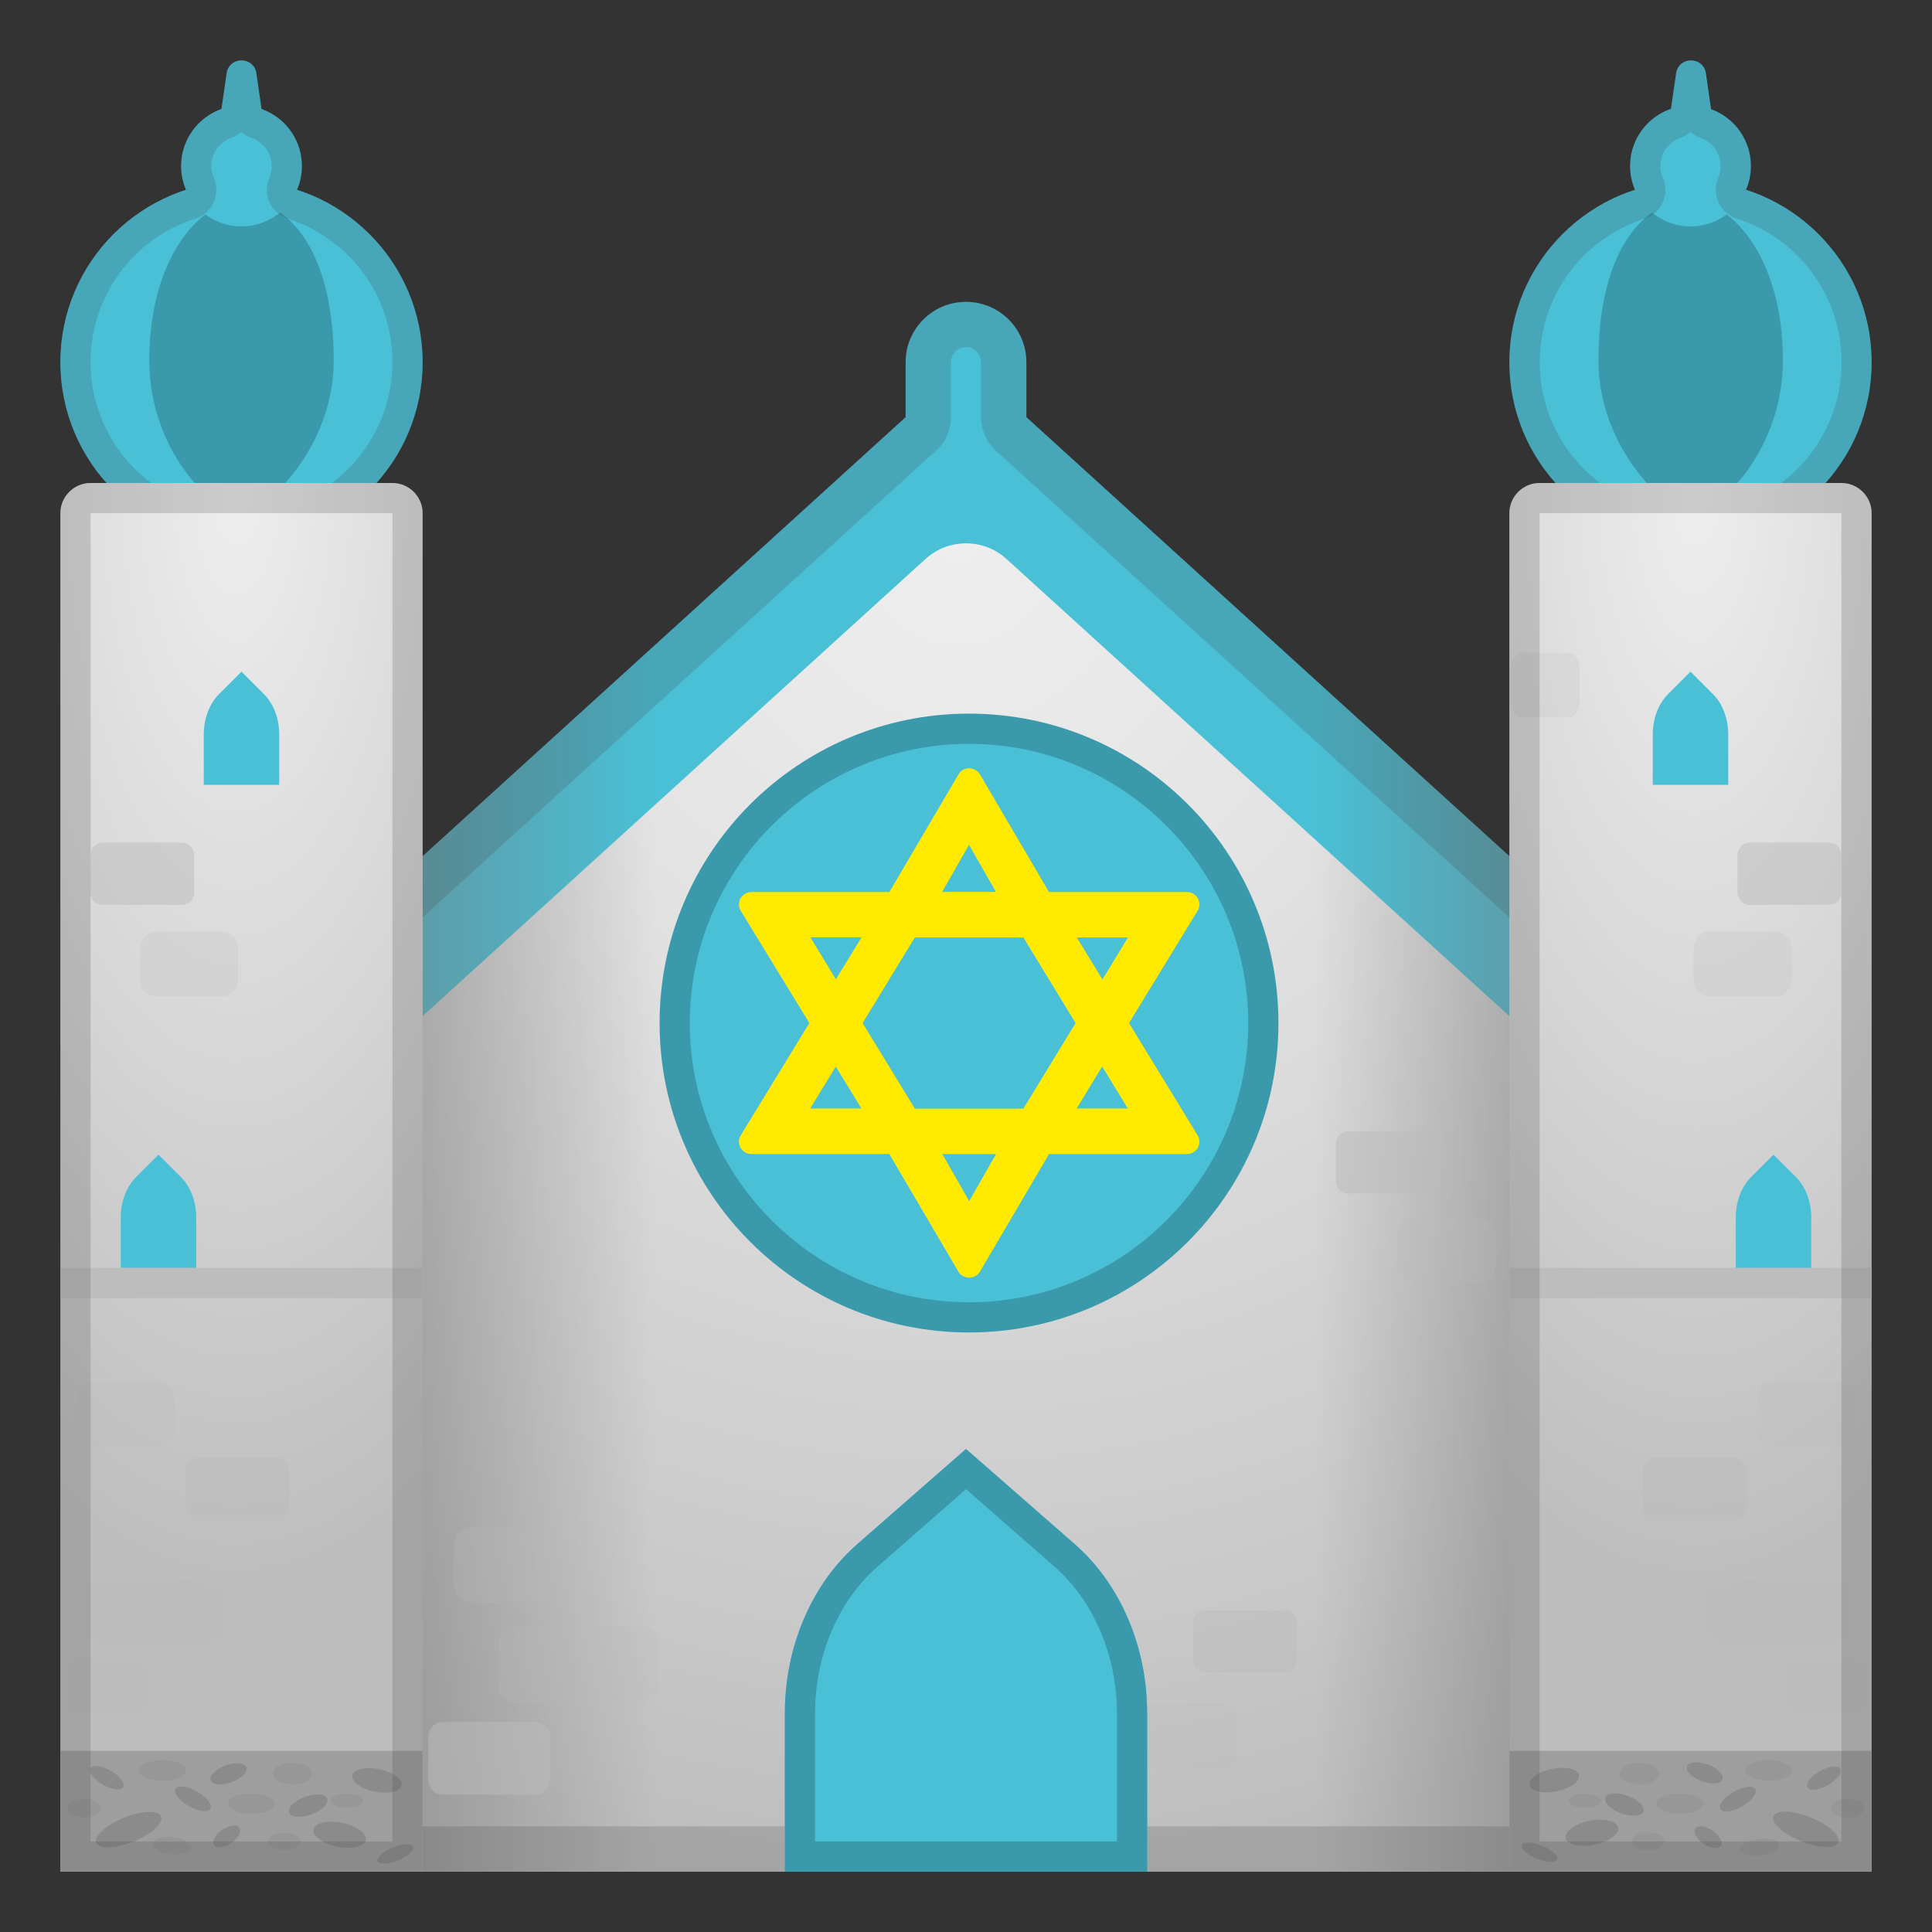 <?xml version="1.0" encoding="UTF-8"?>
<svg enable-background="new 0 0 128 128" version="1.1" viewBox="0 0 128 128" xmlns="http://www.w3.org/2000/svg"><rect x="0" y="0" width="128" height="128" fill="#333333" stroke="none"/><path d="m68 27.64v-3.64c0-2.21-1.79-4-4-4s-4 1.79-4 4v3.64l-40 36.36v60h88v-60z" fill="#49c0d6"/><radialGradient id="j" cx="63.5" cy="36" r="89" gradientUnits="userSpaceOnUse"><stop stop-color="#eee" offset="0"/><stop stop-color="#E4E4E4" offset=".299"/><stop stop-color="#C9C9C9" offset=".805"/><stop stop-color="#BDBDBD" offset="1"/></radialGradient><path d="m61.31 37.04-41.31 37.55v49.41h88v-49.41l-41.31-37.55c-1.52-1.39-3.86-1.39-5.38 0z" fill="url(#j)"/><linearGradient id="i" x1="108" x2="87.07" y1="72" y2="72" gradientUnits="userSpaceOnUse"><stop stop-color="#757575" offset="0"/><stop stop-color="#757575" stop-opacity="0" offset="1"/></linearGradient><path d="m68 27.64v-3.64c0-2.21-1.79-4-4-4v104h44v-60z" fill="url(#i)" opacity=".7"/><linearGradient id="h" x1="20" x2="43.38" y1="72" y2="72" gradientUnits="userSpaceOnUse"><stop stop-color="#757575" offset="0"/><stop stop-color="#757575" stop-opacity="0" offset="1"/></linearGradient><path d="m60 24v3.64l-40 36.36v60h44v-104c-2.21 0-4 1.79-4 4z" fill="url(#h)" opacity=".7"/><circle cx="16" cy="24" r="12" fill="#49c0d6"/><path d="m22.11 23.9c0 5.71-4.46 10.02-6.11 10.02-2.11 0-6.11-4.31-6.11-10.02 0-7.27 3.76-10.65 6.11-10.65 3.13 0 6.11 3.43 6.11 10.65z" fill="#3a99ab"/><path d="m15.03 4.76-1.03 7.12h4l-1.03-7.12c-0.25-1.01-1.69-1.01-1.94 0z" fill="#49c0d6"/><circle cx="16" cy="11" r="4" fill="#49c0d6"/><g opacity=".2"><path d="m64 23c0.55 0 1 0.45 1 1v3.64c0 0.85 0.36 1.65 0.98 2.22l39.02 35.47v55.67h-82v-55.68l39.02-35.47c0.63-0.57 0.98-1.37 0.98-2.22v-3.63c0-0.55 0.45-1 1-1m0-3c-2.21 0-4 1.79-4 4v3.64l-40 36.36v60h88v-60l-40-36.36v-3.64c0-2.21-1.79-4-4-4z" fill="#424242"/></g><g opacity=".2"><path d="m16 8.74c0.19 0.17 0.41 0.3 0.66 0.39 0.8 0.28 1.34 1.03 1.34 1.87 0 0.27-0.05 0.54-0.16 0.79-0.22 0.52-0.22 1.11 0.02 1.62 0.23 0.51 0.67 0.9 1.21 1.08 4.14 1.33 6.93 5.15 6.93 9.51 0 5.51-4.49 10-10 10s-10-4.49-10-10c0-4.36 2.79-8.18 6.94-9.52 0.54-0.17 0.98-0.56 1.21-1.08 0.23-0.51 0.24-1.1 0.02-1.62-0.12-0.24-0.17-0.51-0.17-0.78 0-0.84 0.54-1.59 1.34-1.87 0.25-0.09 0.47-0.22 0.66-0.39m0-4.74c-0.42 0-0.84 0.25-0.97 0.76l-0.36 2.49c-1.55 0.54-2.67 2.01-2.67 3.75 0 0.56 0.12 1.09 0.33 1.58-4.83 1.55-8.33 6.07-8.33 11.42 0 6.63 5.37 12 12 12s12-5.37 12-12c0-5.35-3.5-9.87-8.33-11.42 0.21-0.49 0.33-1.02 0.33-1.58 0-1.74-1.12-3.21-2.67-3.76l-0.36-2.49c-0.13-0.5-0.55-0.75-0.97-0.75z" fill="#424242"/></g><circle cx="112" cy="24" r="12" fill="#49c0d6"/><path d="m105.9 23.9c0 5.71 4.46 10.02 6.11 10.02 2.11 0 6.11-4.31 6.11-10.02 0-7.27-3.76-10.65-6.11-10.65-3.13 0-6.11 3.43-6.11 10.65z" fill="#3a99ab"/><path d="m113 4.76 1.03 7.12h-4l1.03-7.12c0.25-1.01 1.69-1.01 1.94 0z" fill="#49c0d6"/><circle cx="112" cy="11" r="4" fill="#49c0d6"/><g opacity=".2"><path d="m112 8.74c0.19 0.17 0.41 0.3 0.66 0.39 0.8 0.28 1.34 1.04 1.34 1.87 0 0.27-0.05 0.54-0.16 0.79-0.22 0.52-0.22 1.11 0.02 1.62 0.23 0.51 0.67 0.9 1.21 1.08 4.15 1.33 6.94 5.16 6.94 9.52 0 5.51-4.49 10-10 10s-10-4.49-10-10c0-4.36 2.79-8.18 6.94-9.52 0.54-0.17 0.98-0.56 1.21-1.08 0.23-0.51 0.24-1.1 0.02-1.62-0.13-0.25-0.18-0.52-0.18-0.79 0-0.84 0.54-1.59 1.34-1.87 0.25-0.09 0.47-0.22 0.66-0.39m0-4.74c-0.42 0-0.84 0.25-0.97 0.76l-0.36 2.49c-1.55 0.54-2.67 2.01-2.67 3.75 0 0.56 0.12 1.09 0.33 1.58-4.83 1.55-8.33 6.07-8.33 11.42 0 6.63 5.37 12 12 12s12-5.37 12-12c0-5.35-3.5-9.87-8.33-11.42 0.21-0.48 0.33-1.02 0.33-1.58 0-1.74-1.12-3.21-2.67-3.76l-0.36-2.49c-0.13-0.5-0.55-0.75-0.97-0.75z" fill="#424242"/></g><radialGradient id="g" cx="15.67" cy="32.17" r="73.67" gradientTransform="matrix(0 1 -.414 0 28.98 16.5)" gradientUnits="userSpaceOnUse"><stop stop-color="#eee" offset="0"/><stop stop-color="#D6D6D6" offset=".528"/><stop stop-color="#BDBDBD" offset="1"/></radialGradient><path d="m4 124h24v-90c0-1.1-0.9-2-2-2h-20c-1.1 0-2 0.9-2 2z" fill="url(#g)"/><rect x="4" y="116" width="24" height="8" fill="#9e9e9e"/><rect x="4" y="84" width="24" height="2" fill="#bdbdbd"/><radialGradient id="f" cx="111.7" cy="32.17" r="73.67" gradientTransform="matrix(0 1 .414 0 99.02 -79.5)" gradientUnits="userSpaceOnUse"><stop stop-color="#eee" offset="0"/><stop stop-color="#D6D6D6" offset=".528"/><stop stop-color="#BDBDBD" offset="1"/></radialGradient><path d="m124 124h-24v-90c0-1.1 0.9-2 2-2h20c1.1 0 2 0.9 2 2z" fill="url(#f)"/><rect transform="scale(-1)" x="-124" y="-124" width="24" height="8" fill="#9e9e9e"/><rect transform="scale(-1)" x="-124" y="-86" width="24" height="2" fill="#bdbdbd"/><g fill="#424242"><ellipse transform="matrix(.94 -.342 .342 .94 -39.25 12.24)" cx="15.11" cy="117.5" rx="1.26" ry=".59" opacity=".2"/><ellipse transform="matrix(.826 -.564 .564 .826 -65.96 29.57)" cx="14.93" cy="121.7" rx="1.02" ry=".53" opacity=".2"/><ellipse cx="16.66" cy="119.5" rx="1.55" ry=".68" opacity=".08"/><ellipse cx="10.76" cy="117.3" rx="1.55" ry=".68" opacity=".08"/><ellipse cx="18.83" cy="122" rx="1.07" ry=".59" opacity=".08"/><ellipse cx="19.37" cy="117.5" rx="1.3" ry=".72" opacity=".08"/><ellipse cx="22.98" cy="119.3" rx="1.07" ry=".47" opacity=".08"/><ellipse transform="matrix(.128 -.992 .992 .128 -111.4 117.9)" cx="11.36" cy="122.3" rx=".56" ry="1.28" opacity=".08"/><ellipse transform="matrix(.197 -.98 .98 .197 -95.59 119.2)" cx="24.99" cy="118" rx=".76" ry="1.67" opacity=".2"/><ellipse transform="matrix(.496 -.868 .868 .496 -98.7 65.52)" cx="7.11" cy="117.8" rx=".53" ry="1.25" opacity=".2"/><ellipse transform="matrix(.927 -.376 .376 .927 -44.2 18.81)" cx="26.13" cy="122.8" rx="1.27" ry=".46" opacity=".2"/><ellipse transform="matrix(.94 -.342 .342 .94 -39.66 14.18)" cx="20.4" cy="119.6" rx="1.34" ry=".62" opacity=".2"/><ellipse cx="5.58" cy="119.8" rx="1.13" ry=".62" opacity=".08"/><ellipse transform="matrix(.197 -.98 .98 .197 -101 119.7)" cx="22.53" cy="121.5" rx=".81" ry="1.77" opacity=".2"/><ellipse transform="matrix(.496 -.868 .868 .496 -97.05 71.19)" cx="12.83" cy="119.2" rx=".56" ry="1.33" opacity=".2"/><ellipse transform="matrix(.927 -.376 .376 .927 -44.89 12.05)" cx="8.46" cy="121.2" rx="2.32" ry=".85" opacity=".2"/></g><g fill="#bdbdbd"><path d="m18.39 100.7h-5.3c-0.44 0-0.79-0.38-0.79-0.86v-2.4c0-0.47 0.36-0.86 0.79-0.86h5.3c0.44 0 0.79 0.38 0.79 0.86v2.4c0 0.48-0.35 0.86-0.79 0.86z" opacity=".5"/><path d="m85.14 110.8h-5.3c-0.44 0-0.79-0.38-0.79-0.86v-2.4c0-0.47 0.36-0.86 0.79-0.86h5.3c0.44 0 0.79 0.38 0.79 0.86v2.4c0 0.47-0.35 0.86-0.79 0.86z" opacity=".5"/><path d="m9.21 113.4h-4.09c-0.34 0-0.61-0.31-0.61-0.69v-1.92c0-0.38 0.27-0.69 0.61-0.69h4.09c0.34 0 0.61 0.31 0.61 0.69v1.92c0 0.38-0.27 0.69-0.61 0.69z" opacity=".5"/><path d="m13.77 108.9h-7.01c-0.58 0-1.05-0.4-1.05-0.9v-2.51c0-0.5 0.47-0.9 1.05-0.9h7.01c0.58 0 1.05 0.4 1.05 0.9v2.51c0 0.5-0.47 0.9-1.05 0.9z" opacity=".2"/><path d="m80.89 117.2h-7.01c-0.58 0-1.05-0.4-1.05-0.9v-2.51c0-0.5 0.47-0.9 1.05-0.9h7.01c0.58 0 1.05 0.4 1.05 0.9v2.51c0 0.5-0.47 0.9-1.05 0.9z" opacity=".2"/><path d="m42.46 112.8h-8.21c-0.68 0-1.23-0.47-1.23-1.05v-2.94c0-0.58 0.55-1.05 1.23-1.05h8.21c0.68 0 1.23 0.47 1.23 1.05v2.94c0 0.58-0.55 1.05-1.23 1.05z" opacity=".2"/><path d="m10.57 95.87h-4.51c-0.55 0-1-0.53-1-1.19v-1.9c0-0.66 0.45-1.19 1-1.19h4.51c0.55 0 1 0.53 1 1.19v1.9c0 0.65-0.45 1.19-1 1.19z" opacity=".2"/><path d="m12.08 59.95h-5.3c-0.44 0-0.79-0.38-0.79-0.86v-2.4c0-0.47 0.36-0.86 0.79-0.86h5.3c0.44 0 0.79 0.38 0.79 0.86v2.4c0.01 0.47-0.35 0.86-0.79 0.86z" opacity=".5"/><path d="m14.79 66.01h-4.51c-0.55 0-1-0.53-1-1.19v-1.9c0-0.66 0.45-1.19 1-1.19h4.51c0.55 0 1 0.53 1 1.19v1.9c0 0.66-0.45 1.19-1 1.19z" opacity=".2"/></g><path d="m12 78-1.5-1.5-1.5 1.5c-0.63 0.63-1 1.62-1 2.67v3.33h5v-3.33c0-1.05-0.37-2.04-1-2.67z" fill="#49c0d6"/><path d="m17.5 46-1.5-1.5-1.5 1.5c-0.63 0.63-1 1.62-1 2.67v3.33h5v-3.33c0-1.05-0.37-2.04-1-2.67z" fill="#49c0d6"/><g opacity=".2"><path d="m26 34v88h-20v-88h20m0-2h-20c-1.1 0-2 0.9-2 2v90h24v-90c0-1.1-0.9-2-2-2z" fill="#424242"/></g><g fill="#424242"><ellipse transform="matrix(.342 -.94 .94 .342 -36.12 183.4)" cx="112.9" cy="117.5" rx=".59" ry="1.26" opacity=".2"/><ellipse transform="matrix(.564 -.826 .826 .564 -51.15 146.5)" cx="113.1" cy="121.7" rx=".53" ry="1.02" opacity=".2"/><ellipse cx="111.3" cy="119.5" rx="1.55" ry=".68" opacity=".08"/><ellipse cx="117.2" cy="117.3" rx="1.55" ry=".68" opacity=".08"/><ellipse cx="109.2" cy="122" rx="1.07" ry=".59" opacity=".08"/><ellipse cx="108.6" cy="117.5" rx="1.3" ry=".72" opacity=".08"/><ellipse cx="105" cy="119.3" rx="1.07" ry=".47" opacity=".08"/><ellipse transform="matrix(.992 -.128 .128 .992 -14.74 15.99)" cx="116.6" cy="122.3" rx="1.28" ry=".56" opacity=".08"/><ellipse transform="matrix(.98 -.197 .197 .98 -21.21 22.59)" cx="103" cy="118" rx="1.67" ry=".76" opacity=".2"/><ellipse transform="matrix(.868 -.496 .496 .868 -42.53 75.52)" cx="120.9" cy="117.8" rx="1.25" ry=".53" opacity=".2"/><ellipse transform="matrix(.376 -.927 .927 .376 -50.16 171)" cx="101.9" cy="122.8" rx=".46" ry="1.27" opacity=".2"/><ellipse transform="matrix(.342 -.94 .94 .342 -41.6 179.8)" cx="107.6" cy="119.6" rx=".62" ry="1.34" opacity=".2"/><ellipse cx="122.4" cy="119.8" rx="1.13" ry=".62" opacity=".08"/><ellipse transform="matrix(.98 -.197 .197 .98 -21.86 23.14)" cx="105.5" cy="121.5" rx="1.77" ry=".81" opacity=".2"/><ellipse transform="matrix(.868 -.496 .496 .868 -43.98 72.87)" cx="115.2" cy="119.2" rx="1.33" ry=".56" opacity=".2"/><ellipse transform="matrix(.376 -.927 .927 .376 -37.64 186.4)" cx="119.5" cy="121.2" rx=".85" ry="2.32" opacity=".2"/></g><g fill="#bdbdbd"><path d="m109.6 100.7h5.3c0.44 0 0.79-0.38 0.79-0.86v-2.4c0-0.47-0.36-0.86-0.79-0.86h-5.3c-0.44 0-0.79 0.38-0.79 0.86v2.4c0 0.48 0.35 0.86 0.79 0.86z" opacity=".5"/><path d="m118.8 113.4h4.09c0.34 0 0.61-0.31 0.61-0.69v-1.92c0-0.38-0.27-0.69-0.61-0.69h-4.09c-0.34 0-0.61 0.31-0.61 0.69v1.92c0 0.38 0.27 0.69 0.61 0.69z" opacity=".5"/><path d="m114.2 108.9h7.01c0.58 0 1.05-0.4 1.05-0.9v-2.51c0-0.5-0.47-0.9-1.05-0.9h-7.01c-0.58 0-1.05 0.4-1.05 0.9v2.51c0 0.5 0.47 0.9 1.05 0.9z" opacity=".2"/><path d="m117.4 95.87h4.51c0.55 0 1-0.53 1-1.19v-1.9c0-0.66-0.45-1.19-1-1.19h-4.51c-0.55 0-1 0.53-1 1.19v1.9c0 0.65 0.45 1.19 1 1.19z" opacity=".2"/><path d="m29.31 118.9h6.21c0.51 0 0.93-0.45 0.93-1v-2.81c0-0.55-0.42-1-0.93-1h-6.21c-0.51 0-0.93 0.45-0.93 1v2.81c0 0.55 0.41 1 0.93 1z" opacity=".5"/><path d="m31.22 106.2h5.28c0.65 0 1.17-0.62 1.17-1.39v-2.22c0-0.77-0.52-1.39-1.17-1.39h-5.28c-0.65 0-1.17 0.62-1.17 1.39v2.22c-0.01 0.77 0.52 1.39 1.17 1.39z" opacity=".2"/><path d="m115.9 59.95h5.3c0.44 0 0.79-0.38 0.79-0.86v-2.4c0-0.47-0.36-0.86-0.79-0.86h-5.3c-0.44 0-0.79 0.38-0.79 0.86v2.4c-0.01 0.47 0.35 0.86 0.79 0.86z" opacity=".5"/><path d="m113.2 66.01h4.51c0.55 0 1-0.53 1-1.19v-1.9c0-0.66-0.45-1.19-1-1.19h-4.51c-0.55 0-1 0.53-1 1.19v1.9c0 0.66 0.45 1.19 1 1.19z" opacity=".2"/><path d="m89.29 79.07h5.3c0.44 0 0.79-0.38 0.79-0.86v-2.4c0-0.47-0.36-0.86-0.79-0.86h-5.3c-0.44 0-0.79 0.38-0.79 0.86v2.4c0 0.48 0.35 0.86 0.79 0.86z" opacity=".5"/><path d="m93.58 85.01h4.51c0.55 0 1-0.53 1-1.19v-1.9c0-0.66-0.45-1.19-1-1.19h-4.51c-0.55 0-1 0.53-1 1.19v1.9c0 0.66 0.45 1.19 1 1.19z" opacity=".2"/><path d="m100.8 47.53h3.16c0.39 0 0.7-0.53 0.7-1.19v-1.9c0-0.66-0.31-1.19-0.7-1.19h-3.16c-0.39 0-0.7 0.53-0.7 1.19v1.9c0 0.66 0.31 1.19 0.7 1.19z" opacity=".2"/></g><path d="m116 78 1.5-1.5 1.5 1.5c0.63 0.63 1 1.62 1 2.67v3.33h-5v-3.33c0-1.05 0.37-2.04 1-2.67z" fill="#49c0d6"/><path d="m110.5 46 1.5-1.5 1.5 1.5c0.63 0.63 1 1.62 1 2.67v3.33h-5v-3.33c0-1.05 0.37-2.04 1-2.67z" fill="#49c0d6"/><g opacity=".2"><path d="m122 34v88h-20v-88h20m0-2h-20c-1.1 0-2 0.9-2 2v90h24v-90c0-1.1-0.9-2-2-2z" fill="#424242"/></g><g><path d="m64.2 87.28c-10.75 0-19.5-8.75-19.5-19.5s8.75-19.5 19.5-19.5 19.5 8.75 19.5 19.5-8.74 19.5-19.5 19.5z" fill="#49c0d6"/><path d="m64.2 49.28c10.2 0 18.5 8.3 18.5 18.5s-8.3 18.5-18.5 18.5-18.5-8.3-18.5-18.5 8.3-18.5 18.5-18.5m0-2c-11.32 0-20.5 9.18-20.5 20.5s9.18 20.5 20.5 20.5 20.5-9.18 20.5-20.5-9.17-20.5-20.5-20.5z" fill="#3a99ab"/><path d="m74.8 67.78 4.54 7.43c0.15 0.25 0.16 0.57 0.02 0.83-0.15 0.26-0.42 0.42-0.72 0.42h-9.14l-4.59 7.81c-0.3 0.5-1.1 0.5-1.41-0.01l-4.58-7.8h-9.14c-0.3 0-0.57-0.16-0.72-0.42s-0.14-0.58 0.02-0.83l4.54-7.43-4.54-7.43c-0.16-0.26-0.16-0.57-0.02-0.83 0.15-0.26 0.42-0.42 0.72-0.42h9.14l4.59-7.81c0.15-0.25 0.41-0.39 0.7-0.39s0.55 0.15 0.71 0.4l4.58 7.8h9.14c0.3 0 0.57 0.16 0.72 0.42s0.14 0.58-0.02 0.83zm-8.82-8.69-1.78-3.12-1.78 3.12zm-3.55 17.37 1.78 3.12 1.78-3.12zm12.3-14.35h-3.39l1.7 2.78zm-3.4 11.33h3.39l-1.7-2.78zm-0.07-5.66-3.46-5.67h-7.19l-3.46 5.67 3.46 5.67h7.19zm-15.88-2.9 1.7-2.78h-3.39zm-1.7 8.56h3.39l-1.7-2.78z" fill="#ffea00"/><path d="m71.2 102.3-7.2-6.3-7.2 6.3c-3.02 2.64-4.8 6.79-4.8 11.2v10.5h24v-10.5c0-4.41-1.78-8.56-4.8-11.2z" fill="#49c0d6"/><g fill="#3a99ab"><path d="m64 98.66 5.88 5.15c2.58 2.26 4.12 5.88 4.12 9.69v8.5h-20v-8.5c0-3.81 1.54-7.44 4.12-9.69l5.88-5.15m0-2.66-7.2 6.3c-3.02 2.64-4.8 6.79-4.8 11.2v10.5h24v-10.5c0-4.41-1.78-8.56-4.8-11.2z" fill="#3a99ab"/></g></g></svg>
